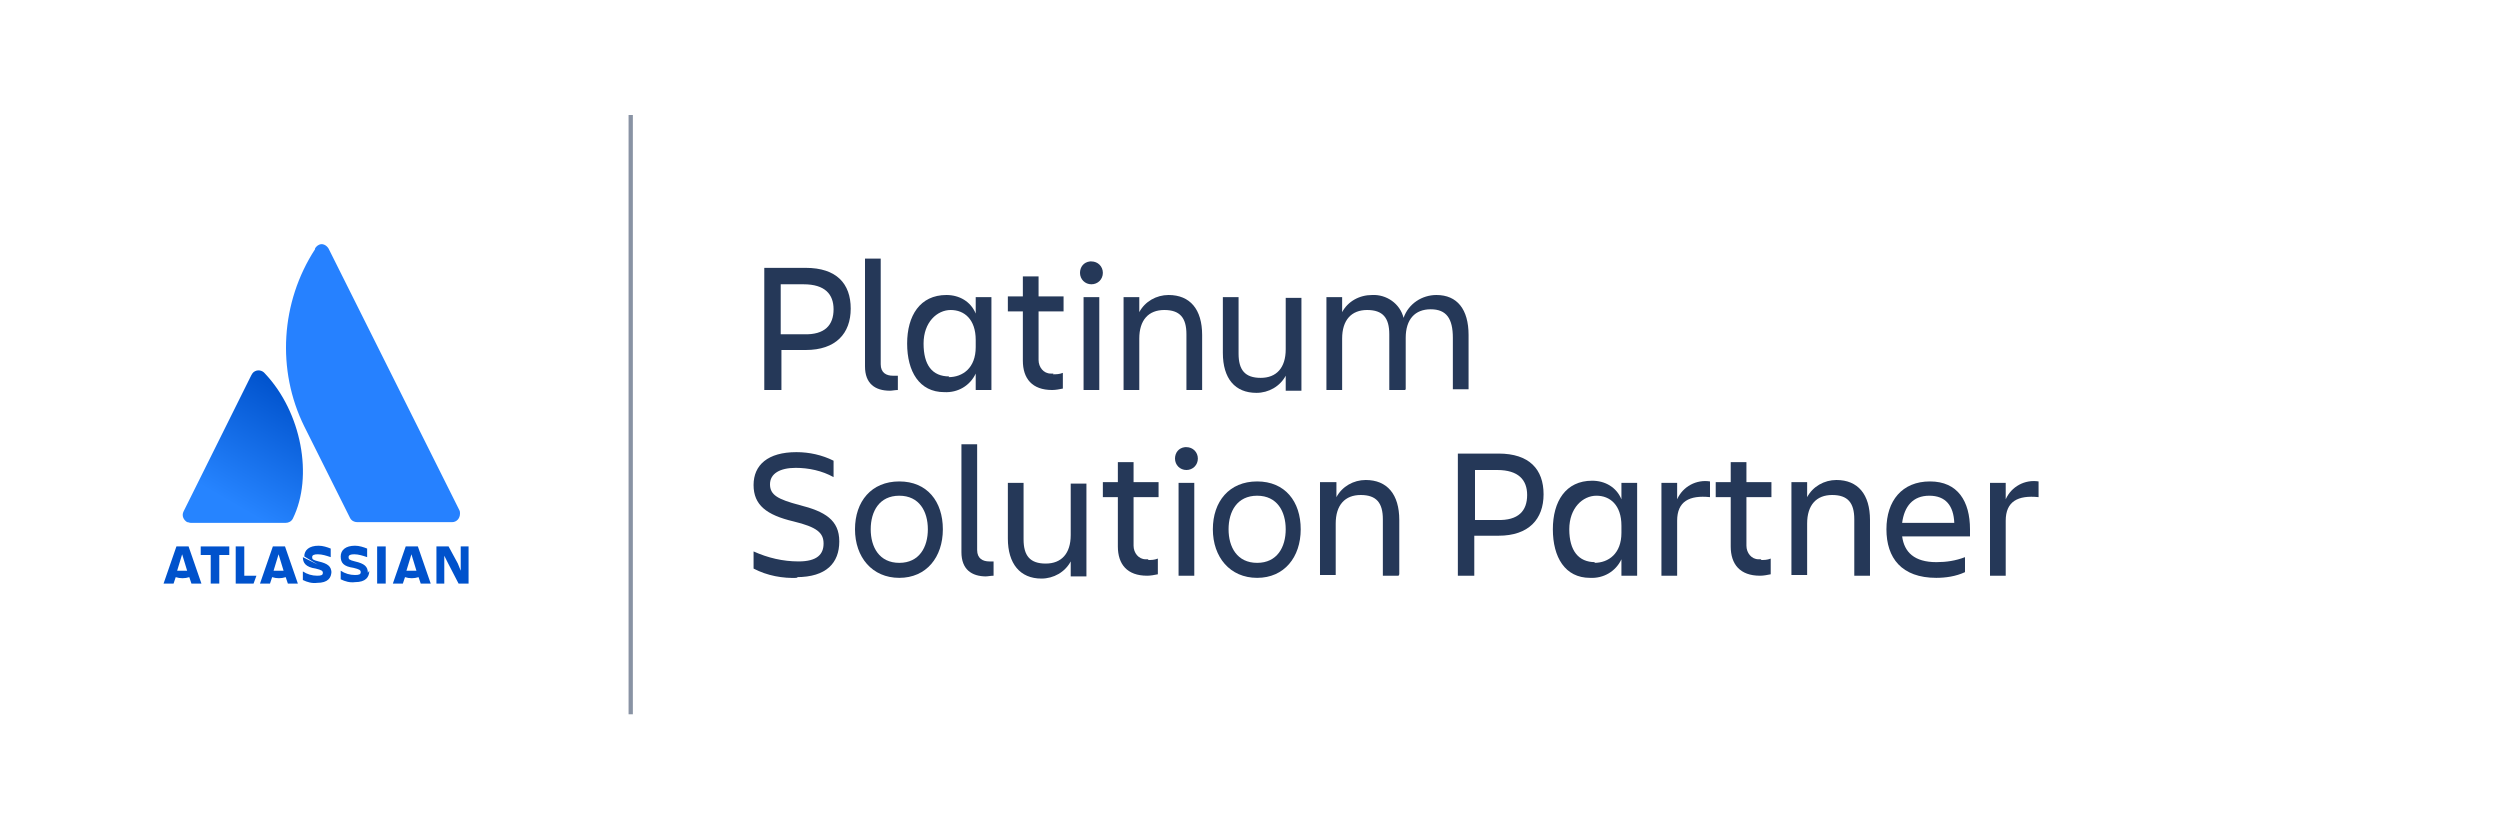 <?xml version="1.0" encoding="UTF-8"?>
<svg id="Layer_1" xmlns="http://www.w3.org/2000/svg" xmlns:xlink="http://www.w3.org/1999/xlink" version="1.1" viewBox="0 0 350 116.1">
  <!-- Generator: Adobe Illustrator 29.5.1, SVG Export Plug-In . SVG Version: 2.1.0 Build 141)  -->
  <defs>
    <style>
      .st0 {
        fill: #2681ff;
      }

      .st1 {
        fill: url(#linear-gradient);
      }

      .st2 {
        fill: none;
        stroke: #8993a4;
        stroke-miterlimit: 10;
        stroke-width: .6px;
      }

      .st3 {
        fill: #0052cc;
      }

      .st4 {
        fill: #253858;
      }
    </style>
    <linearGradient id="linear-gradient" x1="42.4" y1="60.7" x2="32.3" y2="43.2" gradientTransform="translate(0 115.9) scale(1 -1)" gradientUnits="userSpaceOnUse">
      <stop offset="0" stop-color="#0052cc"/>
      <stop offset=".9" stop-color="#2684ff"/>
    </linearGradient>
  </defs>
  <g id="logo">
    <line class="st2" x1="88.3" y1="100" x2="88.3" y2="16.1"/>
  </g>
  <g id="type">
    <path class="st4" d="M112.8,37.5c4.3,0,6.3,2.2,6.3,5.7s-2.1,5.8-6.3,5.8h-3.4v5.6h-2.4v-17.1h5.8ZM116.7,43.3c0-2.1-1.2-3.5-4.2-3.5h-3.2v7h3.2c3,.1,4.2-1.3,4.2-3.5h0Z"/>
    <path class="st4" d="M124.6,54.7c-2.1,0-3.5-1-3.5-3.4v-15.1h2.2v14.8c0,1.2.8,1.6,1.7,1.6.2,0,.4,0,.7,0v2c-.4,0-.8.1-1.1.1Z"/>
    <path class="st4" d="M136.6,52.3c-.8,1.7-2.5,2.7-4.4,2.6-3.5,0-5.2-2.9-5.2-6.8s1.8-6.8,5.5-6.8c1.8,0,3.4.9,4.1,2.6v-2.3h2.2v13h-2.2v-2.3ZM132.8,52.8c2,0,3.8-1.3,3.8-4.2v-1c0-2.9-1.6-4.2-3.5-4.2s-3.8,1.7-3.8,4.7,1.2,4.6,3.6,4.6Z"/>
    <path class="st4" d="M147.4,52.4c.5,0,.9,0,1.4-.2v2.2c-.5.1-1,.2-1.5.2-2.8,0-4.1-1.6-4.1-4.1v-6.9h-2.1v-2.1h2.1v-2.8h2.2v2.8h3.5v2.1h-3.5v6.8c0,1,.7,1.9,1.7,1.9.1,0,.3,0,.4,0Z"/>
    <path class="st4" d="M152.8,36.6c.9,0,1.6.7,1.6,1.6s-.7,1.6-1.6,1.6c-.9,0-1.6-.7-1.6-1.6h0c0-.8.5-1.5,1.4-1.6,0,0,.1,0,.2,0ZM151.7,41.6h2.2v13h-2.2v-13Z"/>
    <path class="st4" d="M168.3,54.6h-2.2v-7.8c0-2.3-.9-3.4-3.1-3.4s-3.5,1.4-3.5,4v7.2h-2.2v-13h2.2v2.1c.8-1.5,2.4-2.4,4.1-2.4,3,0,4.7,2,4.7,5.6v7.6Z"/>
    <path class="st4" d="M171.2,41.6h2.2v7.9c0,2.3.9,3.4,3.1,3.4s3.5-1.4,3.5-4v-7.2h2.2v13h-2.2v-2.1c-.8,1.5-2.4,2.4-4.1,2.4-3,0-4.7-2-4.7-5.6v-7.6Z"/>
    <path class="st4" d="M196.7,54.6h-2.2v-7.8c0-2.3-.9-3.4-3.1-3.4s-3.5,1.4-3.5,4v7.2h-2.2v-13h2.2v2.1c.8-1.5,2.4-2.4,4.2-2.4,2-.1,3.9,1.2,4.4,3.2.7-2,2.6-3.2,4.6-3.2,2.9,0,4.5,2,4.5,5.6v7.6h-2.2v-7.2c0-2.7-.9-4-3.1-4s-3.5,1.4-3.5,4v7.2Z"/>
    <path class="st4" d="M111.7,80.9c-2.1.1-4.3-.3-6.2-1.3v-2.4c2,.9,4.1,1.4,6.3,1.4,2.6,0,3.5-1,3.5-2.5s-.9-2.3-4.2-3.1c-3.8-.9-5.6-2.3-5.6-5.1s2-4.6,6-4.6c1.8,0,3.6.4,5.2,1.2v2.3c-1.6-.9-3.5-1.3-5.3-1.3-2.2,0-3.6.8-3.6,2.3s1.1,2.1,4.1,2.9c3.6.9,5.6,2.1,5.6,5.1s-1.8,5-6,5Z"/>
    <path class="st4" d="M119.7,74.1c0-3.9,2.3-6.7,6.2-6.7s6.1,2.8,6.1,6.7-2.3,6.8-6.1,6.8-6.2-2.9-6.2-6.8ZM121.9,74.1c0,2.5,1.2,4.7,4,4.7s4-2.2,4-4.7-1.2-4.7-4-4.7-4,2.2-4,4.7Z"/>
    <path class="st4" d="M138.1,80.7c-2.1,0-3.5-1-3.5-3.4v-15.1h2.2v14.8c0,1.2.8,1.6,1.7,1.6.2,0,.4,0,.6,0v2c-.4,0-.8.1-1.2.1Z"/>
    <path class="st4" d="M141.1,67.6h2.2v7.9c0,2.3.9,3.4,3.1,3.4s3.5-1.4,3.5-4v-7.2h2.2v13h-2.2v-2.1c-.8,1.5-2.4,2.4-4.1,2.4-3,0-4.7-2.1-4.7-5.6v-7.6Z"/>
    <path class="st4" d="M160.7,78.4c.5,0,.9,0,1.4-.2v2.2c-.5.1-1,.2-1.5.2-2.8,0-4.1-1.6-4.1-4.1v-6.9h-2.1v-2.1h2.1v-2.8h2.2v2.8h3.5v2.1h-3.5v6.8c0,1,.7,1.9,1.7,1.9.1,0,.2,0,.4,0Z"/>
    <path class="st4" d="M166.1,62.6c.9,0,1.6.7,1.6,1.6s-.7,1.6-1.6,1.6c-.9,0-1.6-.7-1.6-1.6h0c0-.8.5-1.5,1.4-1.6,0,0,.1,0,.2,0ZM165,67.6h2.2v13h-2.2v-13Z"/>
    <path class="st4" d="M169.8,74.1c0-3.9,2.3-6.7,6.2-6.7s6.1,2.8,6.1,6.7-2.3,6.8-6.1,6.8-6.2-2.9-6.2-6.8ZM172,74.1c0,2.5,1.2,4.7,4,4.7s4-2.2,4-4.7-1.2-4.7-4-4.7-4,2.2-4,4.7h0Z"/>
    <path class="st4" d="M195.8,80.6h-2.2v-7.9c0-2.3-.9-3.4-3.1-3.4s-3.5,1.4-3.5,4v7.2h-2.2v-13h2.3v2.1c.8-1.5,2.4-2.4,4.1-2.4,3,0,4.7,2,4.7,5.6v7.6Z"/>
    <path class="st4" d="M209.8,63.5c4.3,0,6.3,2.2,6.3,5.7s-2.1,5.8-6.3,5.8h-3.4v5.6h-2.3v-17.1h5.8ZM213.8,69.3c0-2.1-1.2-3.5-4.2-3.5h-3.1v7h3.1c3,.1,4.2-1.3,4.2-3.5h0Z"/>
    <path class="st4" d="M227,78.3c-.8,1.7-2.5,2.7-4.4,2.6-3.5,0-5.2-2.9-5.2-6.8s1.8-6.8,5.5-6.8c1.8,0,3.4.9,4.1,2.6v-2.3h2.2v13h-2.2v-2.3ZM223.2,78.8c2,0,3.8-1.3,3.8-4.2v-1c0-2.9-1.6-4.2-3.5-4.2s-3.8,1.7-3.8,4.7,1.3,4.6,3.6,4.6h0Z"/>
    <path class="st4" d="M232.6,67.6h2.2v2.3c.8-1.8,2.7-2.8,4.6-2.5v2.2c-2.9-.3-4.6.6-4.6,3.3v7.7h-2.2v-13Z"/>
    <path class="st4" d="M246.5,78.4c.5,0,.9,0,1.4-.2v2.2c-.5.1-1,.2-1.5.2-2.8,0-4.1-1.6-4.1-4.1v-6.9h-2.1v-2.1h2.1v-2.8h2.2v2.8h3.5v2.1h-3.5v6.8c0,1,.7,1.9,1.7,1.9.1,0,.2,0,.4,0Z"/>
    <path class="st4" d="M261.8,80.6h-2.2v-7.9c0-2.3-.9-3.4-3.1-3.4s-3.5,1.4-3.5,4v7.2h-2.2v-13h2.2v2.1c.8-1.5,2.4-2.4,4.1-2.4,3,0,4.7,2,4.7,5.6v7.6Z"/>
    <path class="st4" d="M271.1,80.9c-4.9,0-7-2.8-7-6.8s2.2-6.7,6.1-6.7,5.6,2.8,5.6,6.7v1h-9.5c.3,2.2,1.7,3.6,4.8,3.6,1.4,0,2.7-.2,4-.7v2.1c-1.3.6-2.7.8-4.1.8ZM266.4,73.2h7.2c-.1-2.4-1.2-3.8-3.5-3.8s-3.5,1.5-3.8,3.8h0Z"/>
    <path class="st4" d="M278.6,67.6h2.2v2.3c.8-1.8,2.7-2.8,4.6-2.5v2.2c-2.9-.3-4.6.6-4.6,3.3v7.7h-2.2v-13Z"/>
    <path class="st1" d="M37.1,52.3c-.4-.5-1.1-.6-1.6-.2-.1.1-.2.2-.3.4l-9.5,19.1c-.3.6,0,1.2.5,1.5.2,0,.3.1.5.1h13.3c.4,0,.8-.2,1-.6,2.9-5.9,1.2-14.9-3.9-20.3Z"/>
    <path class="st0" d="M44.1,34.9c-4.8,7.4-5.4,16.9-1.5,24.8l6.4,12.8c.2.4.6.6,1,.6h13.3c.6,0,1.1-.5,1.1-1.2,0-.2,0-.3-.1-.5l-18.3-36.6c-.3-.5-.9-.8-1.4-.5-.2.1-.4.3-.5.5Z"/>
    <path class="st3" d="M42.4,78c0,.8.4,1.4,1.8,1.6.8.2,1,.3,1,.6s-.2.4-.8.4c-.7,0-1.4-.2-2-.6v1.2c.6.3,1.3.5,2,.4,1.5,0,2-.7,2-1.6M46.4,80.2c0-.9-.5-1.3-1.8-1.6-.8-.2-.9-.3-.9-.6s.3-.4.8-.4c.6,0,1.2.2,1.8.4v-1.2c-.5-.2-1.1-.4-1.7-.4-1.3,0-2,.6-2,1.5"/>
    <polygon class="st3" points="61.1 76.5 61.1 81.7 62.2 81.7 62.2 77.8 62.7 78.8 64.2 81.7 65.6 81.7 65.6 76.5 64.5 76.5 64.5 79.9 64.1 78.9 62.8 76.5 61.1 76.5"/>
    <rect class="st3" x="52.8" y="76.5" width="1.2" height="5.2"/>
    <path class="st3" d="M51.5,80.2c0-.9-.5-1.3-1.8-1.6-.8-.2-.9-.3-.9-.6s.3-.4.8-.4c.6,0,1.2.2,1.8.4v-1.2c-.5-.2-1.1-.4-1.7-.4-1.3,0-2,.6-2,1.5s.4,1.4,1.8,1.6c.8.2,1,.3,1,.6s-.2.4-.8.4c-.7,0-1.4-.2-2-.6v1.2c.6.3,1.3.5,2,.4,1.5,0,2-.7,2-1.6"/>
    <polygon class="st3" points="33 76.5 33 81.7 35.5 81.7 35.9 80.6 34.2 80.6 34.2 76.5 33 76.5"/>
    <polygon class="st3" points="28.1 76.5 28.1 77.7 29.5 77.7 29.5 81.7 30.7 81.7 30.7 77.7 32.1 77.7 32.1 76.5 28.1 76.5"/>
    <path class="st3" d="M26.3,76.5h-1.6l-1.8,5.2h1.4l.3-.9c.6.2,1.3.2,1.9,0l.3.9h1.4l-1.8-5.2ZM25.5,79.9c-.2,0-.5,0-.7,0l.7-2.3.7,2.3c-.2,0-.4,0-.7,0Z"/>
    <path class="st3" d="M39.8,76.5h-1.6l-1.8,5.2h1.4l.3-.9c.6.2,1.3.2,1.9,0l.3.9h1.4l-1.8-5.2ZM39,79.9c-.2,0-.5,0-.7,0l.7-2.3.7,2.3c-.2,0-.4,0-.7,0Z"/>
    <path class="st3" d="M58.4,76.5h-1.6l-1.8,5.2h1.4l.3-.9c.6.2,1.3.2,1.9,0l.3.9h1.4l-1.8-5.2ZM57.6,79.9c-.2,0-.5,0-.7,0l.7-2.3.7,2.3c-.2,0-.4,0-.7,0Z"/>
  </g>
</svg>